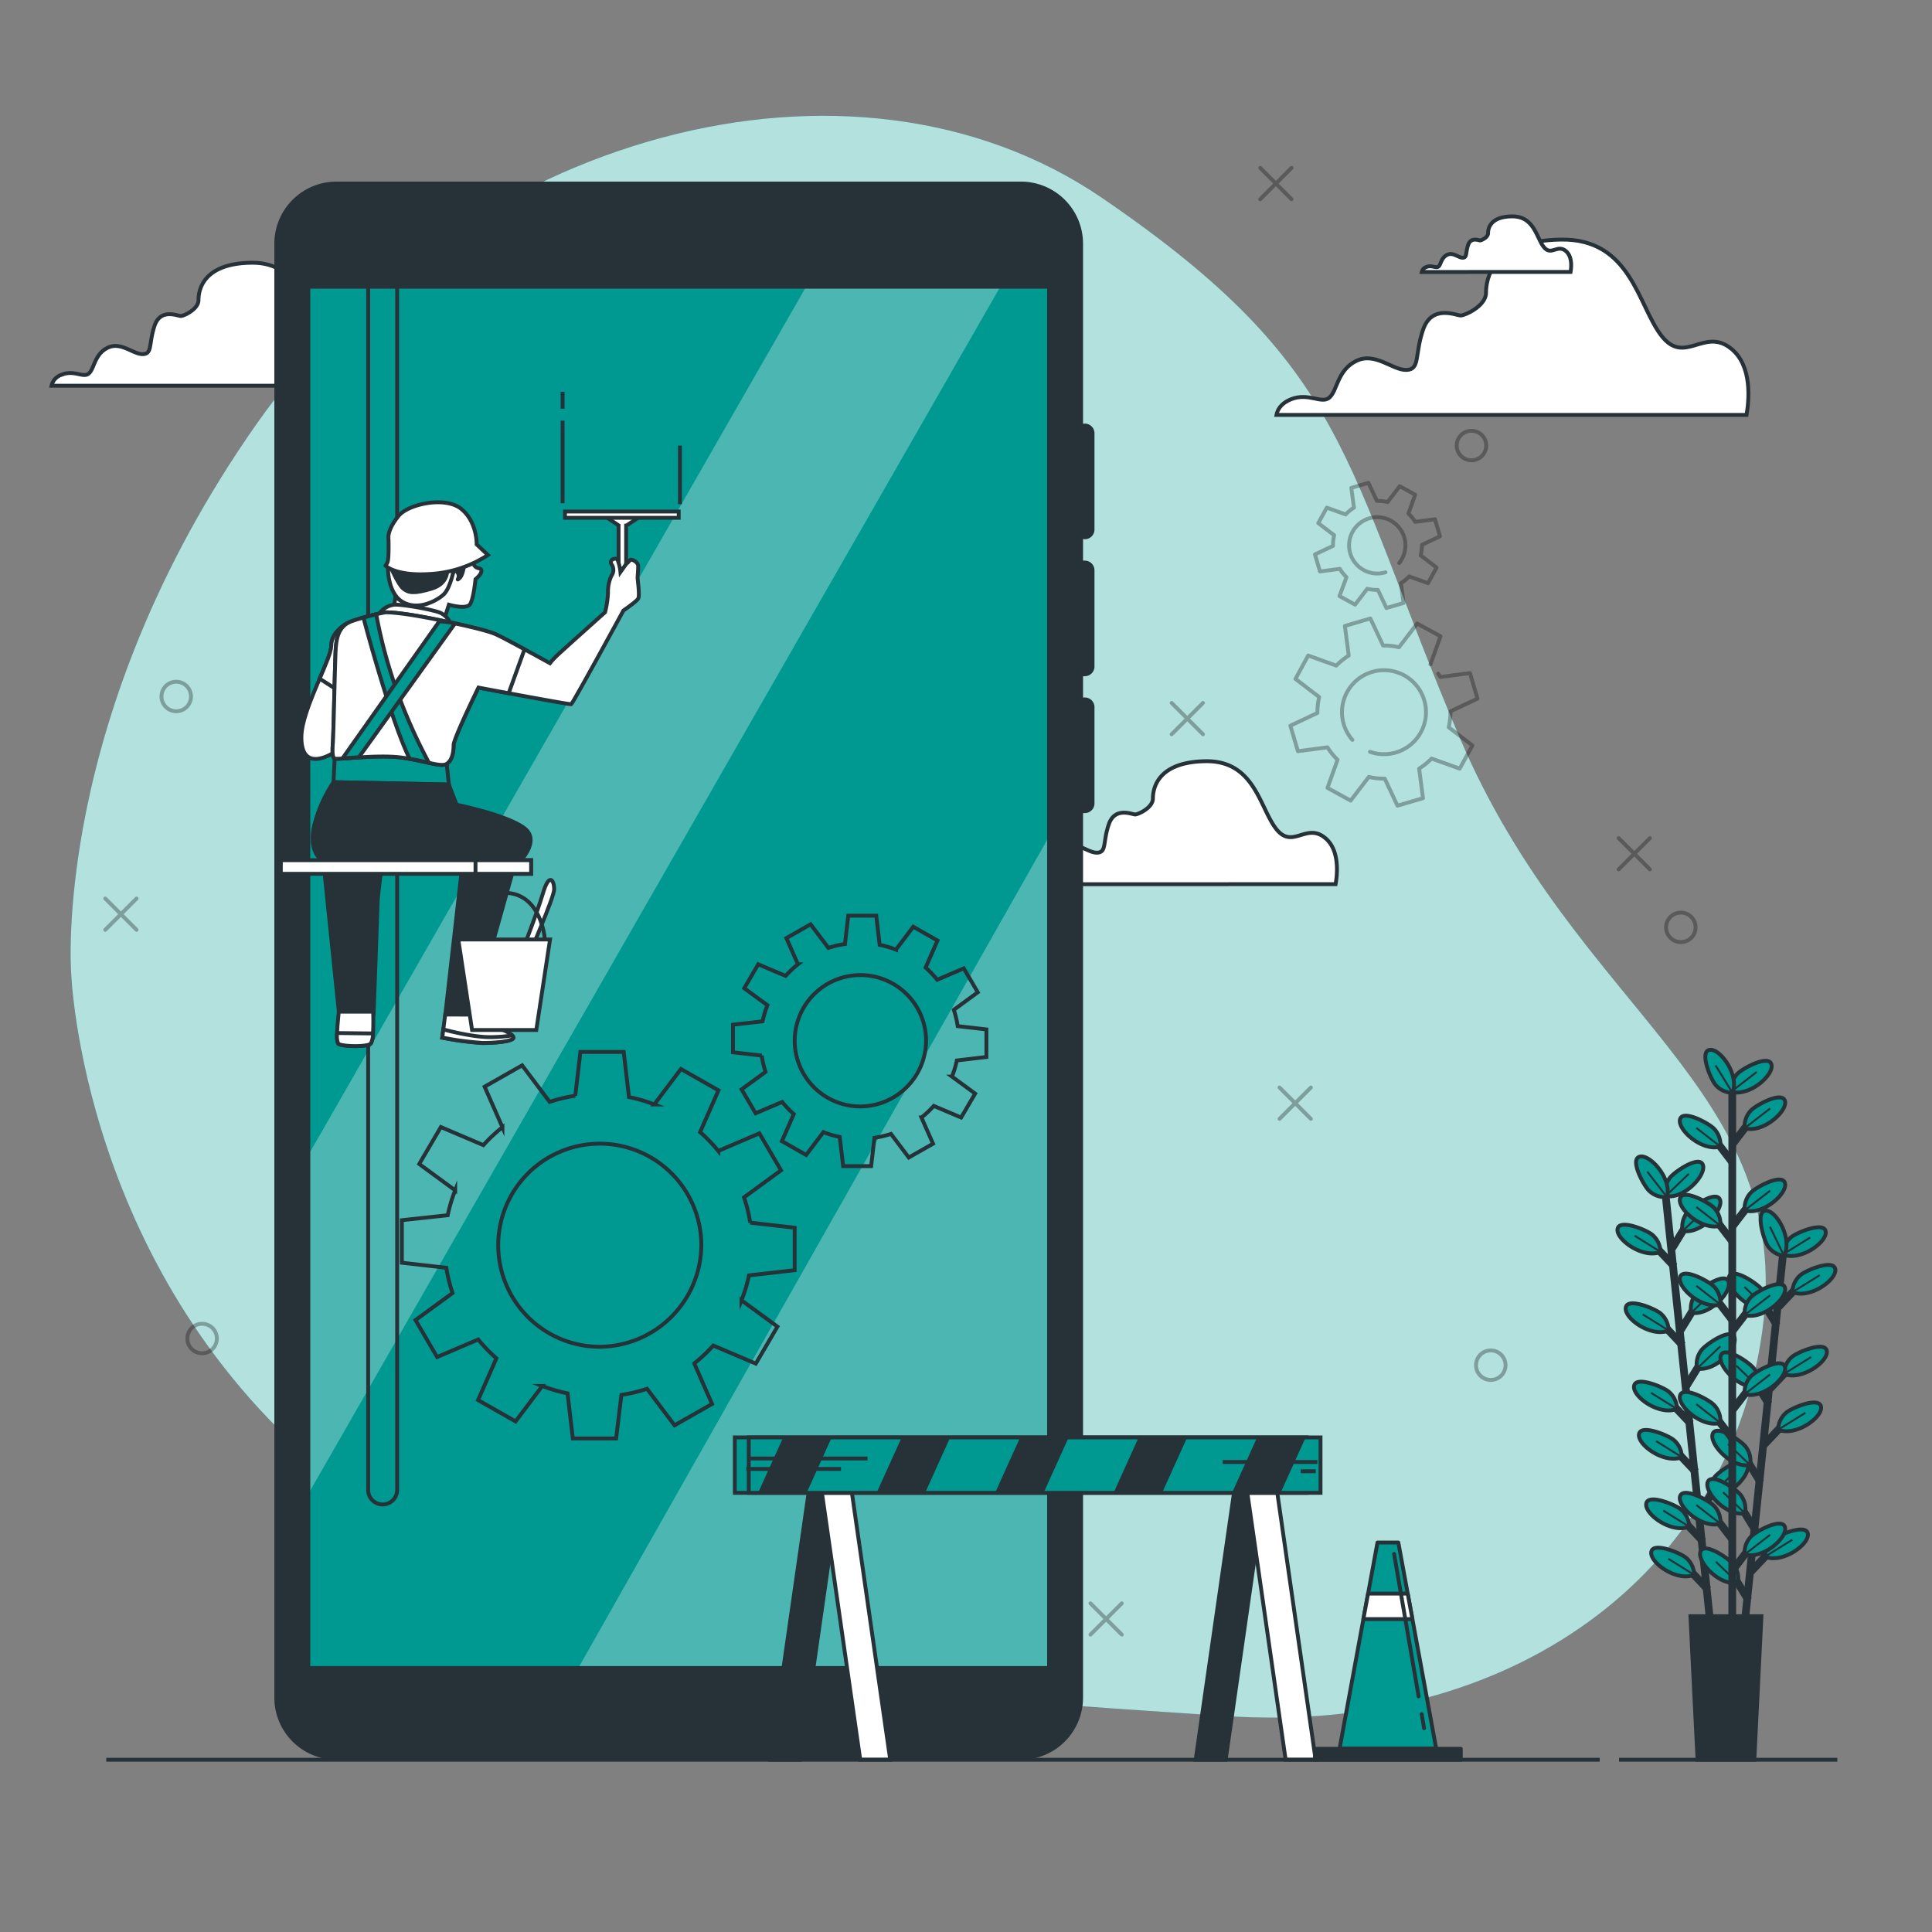 <svg xmlns="http://www.w3.org/2000/svg" viewBox="0 0 500 500"><rect x="0" y="0" width="500" height="500" fill="#808080" stroke="none"/><g id="freepik--background-simple--inject-6"><path d="M18.41,251.68S21,330.41,86.68,382.89s156.8,56.24,230.54,61.22,130.36-36.75,138.89-99.84-47.8-81.62-78.37-153.44S349.89,95.4,285.21,51.22s-165.85-17-218.9,58.63S18.41,251.68,18.41,251.68Z" style="fill:#009991"></path><path d="M18.41,251.68S21,330.41,86.68,382.89s156.8,56.24,230.54,61.22,130.36-36.75,138.89-99.84-47.8-81.62-78.37-153.44S349.89,95.4,285.21,51.22s-165.85-17-218.9,58.63S18.41,251.68,18.41,251.68Z" style="fill:#fff;opacity:0.7"></path></g><g id="freepik--Clouds--inject-6"><path d="M452,107.38c.64-3.65,1.57-12.72-4-17.16-7-5.65-12,4.51-18.07-3.39S422.05,61.75,404,62s-19.42,10.39-19.42,13.78-5.42,5.87-6.55,5.87-7.46-2.94-9.72,3.62-.72,10.34-4.31,10.47S355.92,91,351,93.41s-4.89,7.65-6.92,9.46-5.42-1.36-9.94.45c-2.74,1.09-3.56,2.85-3.79,4.06Z" style="fill:#fff;stroke:#263238;stroke-miterlimit:10"></path><path d="M98.65,99.82c.46-2.56,1.11-8.92-2.76-12-4.91-4-8.4,3.17-12.67-2.37S77.67,67.82,65,68s-13.63,7.29-13.63,9.66-3.8,4.12-4.59,4.12S41.55,79.7,40,84.3s-.51,7.25-3,7.35S31.29,88.31,27.86,90,24.44,95.39,23,96.65s-3.8-1-7,.32a3.87,3.87,0,0,0-2.66,2.85Z" style="fill:#fff;stroke:#263238;stroke-miterlimit:10"></path><path d="M345.65,228.82c.46-2.56,1.11-8.92-2.76-12-4.91-4-8.4,3.17-12.67-2.37S324.67,196.82,312,197s-13.63,7.29-13.63,9.66-3.8,4.12-4.59,4.12-5.23-2.06-6.82,2.54-.51,7.25-3,7.35-5.65-3.34-9.08-1.62-3.42,5.36-4.85,6.62-3.8-1-7,.32a3.87,3.87,0,0,0-2.66,2.85Z" style="fill:#fff;stroke:#263238;stroke-miterlimit:10"></path><path d="M406.46,70.38c.2-1.16.5-4-1.25-5.44-2.22-1.79-3.79,1.43-5.72-1.07S397,55.93,391.26,56s-6.15,3.29-6.15,4.36-1.72,1.86-2.07,1.86-2.36-.93-3.08,1.15-.23,3.27-1.37,3.32-2.54-1.51-4.09-.73-1.55,2.42-2.19,3-1.72-.43-3.15.14a1.73,1.73,0,0,0-1.2,1.29Z" style="fill:#fff;stroke:#263238;stroke-miterlimit:10"></path></g><g id="freepik--Graphics--inject-6"><line x1="120.3" y1="231.05" x2="120.3" y2="226.49" style="fill:none;stroke:#263238;stroke-miterlimit:10"></line><g style="opacity:0.3"><circle cx="380.81" cy="115.31" r="3.82" style="fill:none;stroke:#000;stroke-linecap:round;stroke-linejoin:round"></circle><circle cx="45.61" cy="180.25" r="3.82" style="fill:none;stroke:#000;stroke-linecap:round;stroke-linejoin:round"></circle><circle cx="333.06" cy="377.92" r="3.82" style="fill:none;stroke:#000;stroke-linecap:round;stroke-linejoin:round"></circle><circle cx="52.3" cy="346.41" r="3.82" style="fill:none;stroke:#000;stroke-linecap:round;stroke-linejoin:round"></circle><line x1="311.33" y1="181.92" x2="303.22" y2="190.03" style="fill:none;stroke:#000;stroke-linecap:round;stroke-linejoin:round"></line><line x1="311.33" y1="190.03" x2="303.22" y2="181.92" style="fill:none;stroke:#000;stroke-linecap:round;stroke-linejoin:round"></line><line x1="282.21" y1="414.94" x2="290.32" y2="423.04" style="fill:none;stroke:#000;stroke-linecap:round;stroke-linejoin:round"></line><line x1="290.32" y1="414.94" x2="282.21" y2="423.04" style="fill:none;stroke:#000;stroke-linecap:round;stroke-linejoin:round"></line><line x1="27.24" y1="232.54" x2="35.34" y2="240.64" style="fill:none;stroke:#000;stroke-linecap:round;stroke-linejoin:round"></line><line x1="35.34" y1="232.54" x2="27.24" y2="240.64" style="fill:none;stroke:#000;stroke-linecap:round;stroke-linejoin:round"></line><line x1="326.14" y1="43.45" x2="334.25" y2="51.56" style="fill:none;stroke:#000;stroke-linecap:round;stroke-linejoin:round"></line><line x1="334.25" y1="43.45" x2="326.14" y2="51.56" style="fill:none;stroke:#000;stroke-linecap:round;stroke-linejoin:round"></line><circle cx="385.81" cy="353.31" r="3.82" style="fill:none;stroke:#000;stroke-linecap:round;stroke-linejoin:round"></circle><circle cx="435" cy="240" r="3.82" style="fill:none;stroke:#000;stroke-linecap:round;stroke-linejoin:round"></circle><line x1="331.14" y1="281.45" x2="339.25" y2="289.56" style="fill:none;stroke:#000;stroke-linecap:round;stroke-linejoin:round"></line><line x1="339.25" y1="281.45" x2="331.14" y2="289.56" style="fill:none;stroke:#000;stroke-linecap:round;stroke-linejoin:round"></line><line x1="418.9" y1="216.9" x2="427" y2="225" style="fill:none;stroke:#000;stroke-linecap:round;stroke-linejoin:round"></line><line x1="427" y1="216.9" x2="418.9" y2="225" style="fill:none;stroke:#000;stroke-linecap:round;stroke-linejoin:round"></line><line x1="129.42" y1="50.14" x2="137.52" y2="58.24" style="fill:none;stroke:#000;stroke-linecap:round;stroke-linejoin:round"></line><line x1="137.52" y1="50.14" x2="129.42" y2="58.24" style="fill:none;stroke:#000;stroke-linecap:round;stroke-linejoin:round"></line></g></g><g id="freepik--Device--inject-6"><rect x="72.87" y="65.99" width="201.83" height="373.89" style="fill:#009991"></rect><polygon points="213.33 65.99 72.87 311.02 72.87 398.69 263.58 65.99 213.33 65.99" style="fill:#fff;opacity:0.3"></polygon><polygon points="274.7 219.13 271.36 216.72 149.96 431.17 153.27 439.88 274.7 439.88 274.7 219.13" style="fill:#fff;opacity:0.3"></polygon><path d="M280.76,139.55a2.5,2.5,0,0,0,2.49-2.49V112.13a2.5,2.5,0,0,0-2.49-2.5,2.42,2.42,0,0,0-.47.05V63.05A16.08,16.08,0,0,0,264.21,47H87.06A16.08,16.08,0,0,0,71,63.05V439.34a16.08,16.08,0,0,0,16.07,16.08H264.21a16.08,16.08,0,0,0,16.08-16.08V210.42a2.42,2.42,0,0,0,.47,0,2.49,2.49,0,0,0,2.49-2.49V183a2.49,2.49,0,0,0-2.49-2.49,3.57,3.57,0,0,0-.47,0V175a2.42,2.42,0,0,0,.47,0,2.5,2.5,0,0,0,2.49-2.5V147.58a2.5,2.5,0,0,0-2.49-2.49,2.42,2.42,0,0,0-.47,0V139.5A2.42,2.42,0,0,0,280.76,139.55ZM271,431.17H80.3V74.71H271Z" style="fill:#263238"></path></g><g id="freepik--Gears--inject-6"><path d="M205.66,328.73v-11l-11.51-1.31a38.55,38.55,0,0,0-1.6-6.54l9.58-7-5.6-9.57-10.64,4.55a40.81,40.81,0,0,0-4.7-4.87l4.75-10.81-9.71-5.52-6.91,9.17a39.7,39.7,0,0,0-6.54-1.91l-1.37-11.69h-11.2l-1.33,11.35a40.29,40.29,0,0,0-6.63,1.58l-7.12-9.45-9.71,5.52,4.61,10.5a39.28,39.28,0,0,0-4.93,4.63l-11-4.68-5.6,9.56,9.3,6.82a38,38,0,0,0-1.93,6.44L104,315.79v11l11.51,1.31a38.57,38.57,0,0,0,1.61,6.54l-9.59,7,5.6,9.56,10.64-4.54a40.81,40.81,0,0,0,4.7,4.87l-4.75,10.81,9.71,5.52,6.91-9.17a40.7,40.7,0,0,0,6.54,1.91l1.37,11.68h11.2L160.82,361a40.29,40.29,0,0,0,6.63-1.58l7.12,9.45,9.71-5.53-4.61-10.49a39.28,39.28,0,0,0,4.93-4.63l11,4.68,5.6-9.57-9.3-6.81a37.81,37.81,0,0,0,1.93-6.45Zm-50.81,19.81a26.28,26.28,0,1,1,26.65-26.28A26.46,26.46,0,0,1,154.85,348.54Z" style="fill:none;stroke:#263238;stroke-miterlimit:10"></path><path d="M255.28,273.55v-7.14l-7.43-.85a25.76,25.76,0,0,0-1-4.22l6.2-4.53-3.63-6.19-6.87,2.94a25.85,25.85,0,0,0-3-3.15l3.07-7-6.27-3.57-4.47,5.93a25.27,25.27,0,0,0-4.22-1.24l-.89-7.55h-7.24l-.86,7.33a26.43,26.43,0,0,0-4.28,1l-4.61-6.1-6.27,3.57,3,6.78a25,25,0,0,0-3.19,3l-7.09-3-3.62,6.19,6,4.4a24.48,24.48,0,0,0-1.25,4.17l-7.67.87v7.14l7.44.85a24.78,24.78,0,0,0,1,4.22l-6.2,4.53,3.62,6.19,6.88-2.94a25.85,25.85,0,0,0,3,3.15l-3.07,7,6.27,3.57L213.1,293a24.73,24.73,0,0,0,4.22,1.24l.89,7.55h7.24l.86-7.33a26.43,26.43,0,0,0,4.28-1l4.6,6.1,6.28-3.57-3-6.78a25,25,0,0,0,3.19-3l7.08,3,3.63-6.19-6-4.4a24.48,24.48,0,0,0,1.25-4.17Zm-32.83,12.8a17,17,0,1,1,17.22-17A17.11,17.11,0,0,1,222.45,286.35Z" style="fill:none;stroke:#263238;stroke-miterlimit:10"></path><path d="M370.19,171.94l2.62-7.27-6.05-3.3-4.7,6.14a16.9,16.9,0,0,0-4.12-.45l-3.29-7-6.6,1.94,1,7.66a17.31,17.31,0,0,0-3.22,2.6l-7.27-2.61-3.3,6.05,6.14,4.69a17,17,0,0,0-.45,4.12l-7,3.3,1.95,6.6,7.65-1a17.37,17.37,0,0,0,2.61,3.22l-2.61,7.27,6,3.3,4.7-6.14a17,17,0,0,0,4.12.45l3.29,7,6.61-1.94-1-7.66a16.69,16.69,0,0,0,3.22-2.6l7.28,2.61,3.29-6-6.13-4.7a17.5,17.5,0,0,0,.44-4.12l7-3.29-1.94-6.61-7.66,1c-.18-.29-.37-.57-.56-.85M350,191.48a10.87,10.87,0,1,1,4.54,3.08" style="fill:none;stroke:#000;stroke-linecap:round;stroke-linejoin:round;opacity:0.3"></path><path d="M346.65,154.27l4.05,2.21,3.14-4.11a10.81,10.81,0,0,0,2.76.3l2.21,4.68,4.42-1.3-.68-5.13a11.16,11.16,0,0,0,2.15-1.74l4.87,1.75,2.21-4.05-4.11-3.14A11.79,11.79,0,0,0,368,141l4.67-2.2-1.3-4.42-5.12.68a11.27,11.27,0,0,0-1.75-2.16l1.75-4.87-4-2.2-3.15,4.1a11.19,11.19,0,0,0-2.75-.29l-2.21-4.68-4.42,1.3.68,5.12a11.6,11.6,0,0,0-2.15,1.75l-4.87-1.75-2.21,4,4.11,3.14a11.73,11.73,0,0,0-.3,2.76l-4.67,2.2,1.3,4.42,5.12-.68a11.94,11.94,0,0,0,1.74,2.16Zm11.91-6.16a7.29,7.29,0,1,1,4.27-3.48,6.41,6.41,0,0,1-.71,1.07" style="fill:none;stroke:#000;stroke-linecap:round;stroke-linejoin:round;opacity:0.3"></path></g><g id="freepik--Character--inject-6"><path d="M95.28,47V385.59a3.75,3.75,0,0,0,6.93,2h0a3.8,3.8,0,0,0,.57-2V47" style="fill:none;stroke:#263238;stroke-miterlimit:10"></path><path d="M122.14,145a3.91,3.91,0,0,0,.76,1.53c.62.77,1.69.31,1.69,1.23s-1.53,2.14-1.53,2.14-.46,4.9-1.38,6.43-5.51.16-5.51.16l-1.23,3.82-13.32-1.07.76-5L101,146.52s.61-3.06,3.06-4.13,12.25-.31,14.09,0S122.14,145,122.14,145Z" style="fill:#fff;stroke:#263238;stroke-miterlimit:10"></path><path d="M101,146.52s.61,6.13,1.37,7.66,3.37,2.14,7.2,1.53,5.51-1.84,6-3.37,1.38-4.29,2-4.44.77-.15,1.08.77-.77,1.83.3.92,1.38-4.9,1.38-4.9S111,145.91,107,145.91a39.56,39.56,0,0,1-5.82-.31Z" style="fill:#263238;stroke:#263238;stroke-miterlimit:10"></path><path d="M100.39,146.37s-.3,6.89,3.68,9.34,8.88-.15,10.72-1.84,2.75-6.89,2.75-6.89l-1.83.16s.61,3.82-4,5.2-6,1.07-7.34,0-3.37-5.82-3.37-5.82Z" style="fill:#fff;stroke:#263238;stroke-miterlimit:10"></path><path d="M100.55,139.63s.15,5.21-.31,6l-.46.77s2.6,2.76,11.64,2.14a30.42,30.42,0,0,0,14.85-4.9l-2.91-2.75s.16-5.82-4-9.19-13.78-1.22-16.23,1.84S100.39,138.56,100.55,139.63Z" style="fill:#fff;stroke:#263238;stroke-miterlimit:10"></path><path d="M86.61,196.29l-.3,6.12,29.86.61-.62-5.81s-2.45-1.23-10-2.3a84.85,84.85,0,0,0-16.23-.31,13.81,13.81,0,0,0-2.6.31Z" style="fill:#009991;stroke:#263238;stroke-miterlimit:10"></path><polygon points="165.94 133.47 161.37 133.47 160.93 133.47 156.35 133.47 160.09 135.96 160.09 152.36 162.04 152.36 162.04 135.99 162.2 135.96 165.94 133.47" style="fill:#fff;stroke:#263238;stroke-miterlimit:10"></polygon><rect x="146.22" y="132.38" width="29.43" height="1.63" style="fill:#fff;stroke:#263238;stroke-miterlimit:10"></rect><path d="M89.79,161.33s-4.06,2.14-4.06,5.77S78,183.77,78,190.82s4.48,6,7.47,4.48a34.32,34.32,0,0,0,6-4.06L93.21,163S92.78,161.12,89.79,161.33Z" style="fill:#fff;stroke:#263238;stroke-miterlimit:10"></path><path d="M89.79,161.33s-4.06,2.14-4.06,5.77c0,1.54-1.39,4.78-3,8.54l9.34,6L93.21,163S92.78,161.12,89.79,161.33Z" style="fill:#fff;stroke:#263238;stroke-miterlimit:10"></path><path d="M116.47,161.07a5.44,5.44,0,0,0-2.45-2.45c-1.68-.77-9.19-2.14-11.79-2.14a5.4,5.4,0,0,0-4.13,2.45Z" style="fill:#fff;stroke:#263238;stroke-miterlimit:10"></path><path d="M99.78,158.47a59.6,59.6,0,0,0-8.73,2.29c-4.28,1.53-4.13,6-4.28,10s-.46,19.29-.62,21.43-.15,3.83.46,4.14,10.87-1.07,17-.31,10.41,2.6,11.94,1.69,1.84-3.22,1.84-4.9,6.43-14.86,6.43-14.86,23.58,4.44,24,4.29S161.34,158,161.34,158s3.36-2.3,3.82-3.07-.15-4.89-.15-5.35.15-2,.15-3.07-1.83-2-2.14-1.53a4.82,4.82,0,0,1-.92.92l-1.53,2.14a11.67,11.67,0,0,0-.77-3.21c-.45-.61-2.29,0-1.53,1.22a2.51,2.51,0,0,1,0,2.91,9.63,9.63,0,0,0-.92,4.44,24.75,24.75,0,0,1-.76,5.06S145.26,168.57,144,169.8a19.33,19.33,0,0,0-1.68,1.84s-11.33-6.28-14.09-7.51-11.79-3.06-11.79-3.06S105,158.47,99.78,158.47Z" style="fill:#fff;stroke:#263238;stroke-miterlimit:10"></path><path d="M128.26,164.13c-2.75-1.22-11.79-3.06-11.79-3.06s-11.48-2.6-16.69-2.6a59.6,59.6,0,0,0-8.73,2.29c-4.28,1.53-4.13,6-4.28,10s-.46,19.29-.62,21.43-.15,3.83.46,4.14,10.87-1.07,17-.31,10.41,2.6,11.94,1.69,1.84-3.22,1.84-4.9,6.43-14.86,6.43-14.86l7.82,1.46,4.1-11.35C132.73,166.39,129.55,164.71,128.26,164.13Z" style="fill:#fff;stroke:#263238;stroke-miterlimit:10"></path><path d="M111,197.39a137.82,137.82,0,0,1-7.53-16.57A125.57,125.57,0,0,1,97.37,159c-1,.22-2.17.52-3.45.89l.2.15.15.57c1,3.9,7.28,26.76,11.75,35.78C107.92,196.68,109.58,197.08,111,197.39Z" style="fill:#009991;stroke:#263238;stroke-miterlimit:10"></path><path d="M88.64,196.26l4.24-.29,24.88-34.63-1.29-.27-2.75-.31Z" style="fill:#009991;stroke:#263238;stroke-miterlimit:10"></path><path d="M132.4,222.93s-47.47.77-48.7,0-3.67-3.06-2.45-9a36,36,0,0,1,5.06-11.49l29.86.61,2,5.21s12.86,2.6,17.45,6-1.53,9.19-1.53,9.19" style="fill:#263238;stroke:#263238;stroke-miterlimit:10"></path><path d="M118.16,208.23s.91,4,1.22,5.36" style="fill:#fff;stroke:#263238;stroke-miterlimit:10"></path><path d="M83.86,224.61l3.83,37.21,9,.61s1.07-28.93,1.07-29.55.92-8.11.92-8.11Z" style="fill:#263238;stroke:#263238;stroke-miterlimit:10"></path><path d="M87.69,261.82s-.92,7.51-.16,8.27,7.5.92,8.42,0,.62-8.27.62-8.27Z" style="fill:#fff;stroke:#263238;stroke-miterlimit:10"></path><path d="M96.53,267.46l-9.29-.11a5.63,5.63,0,0,0,.29,2.74c.77.77,7.5.92,8.42,0A5.39,5.39,0,0,0,96.53,267.46Z" style="fill:#fff;stroke:#263238;stroke-miterlimit:10"></path><path d="M119.53,224.92l-4.28,37.67h8.57a31.55,31.55,0,0,0,1.38-4.44,17.14,17.14,0,0,0-.77-3.06l8.27-29.56Z" style="fill:#263238;stroke:#263238;stroke-miterlimit:10"></path><path d="M123.82,262.59s2.91,2.75,4.75,3.37,4.29,1.68,4.29,2.6-4.6,1.38-8,1.38a78.37,78.37,0,0,1-10.41-1.38l.77-6Z" style="fill:#fff;stroke:#263238;stroke-miterlimit:10"></path><path d="M132.86,268.56a.92.92,0,0,0-.31-.6,37.77,37.77,0,0,1-5.82.45c-4,0-9.93-1.43-12-2l-.27,2.11a78.37,78.37,0,0,0,10.41,1.38C128.26,269.94,132.86,269.48,132.86,268.56Z" style="fill:#fff;stroke:#263238;stroke-miterlimit:10"></path><path d="M134.69,247.28s4.14-10.42,5.82-16.08,2.91-3.22,2.91-1.07-6.74,17.3-7,18.52S133.62,249.73,134.69,247.28Z" style="fill:#fff;stroke:#263238;stroke-miterlimit:10"></path><polygon points="138.79 266.57 122.17 266.57 118.61 243.14 142.35 243.14 138.79 266.57" style="fill:#fff;stroke:#263238;stroke-miterlimit:10"></polygon><path d="M120,243s1.32-12.1,10.72-11.94S141,243,141,243" style="fill:none;stroke:#263238;stroke-miterlimit:10"></path><rect x="72.68" y="222.62" width="64.77" height="3.52" style="fill:#fff;stroke:#263238;stroke-miterlimit:10"></rect><rect x="123.06" y="222.62" width="14.39" height="3.52" style="fill:#fff;stroke:#263238;stroke-miterlimit:10"></rect><line x1="145.6" y1="105.79" x2="145.6" y2="101.41" style="fill:none;stroke:#263238;stroke-miterlimit:10"></line><line x1="145.6" y1="130.23" x2="145.6" y2="108.87" style="fill:none;stroke:#263238;stroke-miterlimit:10"></line><line x1="175.97" y1="130.49" x2="175.97" y2="115.31" style="fill:none;stroke:#263238;stroke-miterlimit:10"></line></g><g id="freepik--security-barrier--inject-6"><polygon points="207.11 455.42 199.35 455.42 209.7 383.31 217.46 383.31 207.11 455.42" style="fill:#263238;stroke:#263238;stroke-miterlimit:10"></polygon><polygon points="222.63 455.42 230.39 455.42 220.04 383.31 212.28 383.31 222.63 455.42" style="fill:#fff;stroke:#263238;stroke-miterlimit:10"></polygon><polygon points="317.2 455.42 309.44 455.42 319.79 383.31 327.55 383.31 317.2 455.42" style="fill:#263238;stroke:#263238;stroke-miterlimit:10"></polygon><polygon points="332.72 455.42 340.48 455.42 330.13 383.31 322.38 383.31 332.72 455.42" style="fill:#fff;stroke:#263238;stroke-miterlimit:10"></polygon><rect x="190.17" y="372" width="147.97" height="14.35" style="fill:#009991;stroke:#263238;stroke-miterlimit:10"></rect><rect x="193.78" y="372" width="147.97" height="14.35" style="fill:#009991;stroke:#263238;stroke-miterlimit:10"></rect><polygon points="196.2 386.35 208.76 386.35 215.25 372 202.69 372 196.2 386.35" style="fill:#263238"></polygon><polygon points="245.91 372 233.35 372 226.86 386.35 239.42 386.35 245.91 372" style="fill:#263238"></polygon><polygon points="337.9 372 325.34 372 318.85 386.35 331.41 386.35 337.9 372" style="fill:#263238"></polygon><polygon points="307.24 372 294.68 372 288.19 386.35 300.75 386.35 307.24 372" style="fill:#263238"></polygon><polygon points="276.57 372 264.01 372 257.52 386.35 270.08 386.35 276.57 372" style="fill:#263238"></polygon><line x1="340.94" y1="378.36" x2="316.45" y2="378.36" style="fill:none;stroke:#263238;stroke-miterlimit:10"></line><line x1="340.51" y1="380.76" x2="336.64" y2="380.76" style="fill:none;stroke:#263238;stroke-miterlimit:10"></line><line x1="193.15" y1="380.16" x2="217.64" y2="380.16" style="fill:none;stroke:#263238;stroke-miterlimit:10"></line><line x1="193.58" y1="377.46" x2="224.51" y2="377.46" style="fill:none;stroke:#263238;stroke-miterlimit:10"></line></g><g id="freepik--Cone--inject-6"><rect x="340.32" y="452.59" width="37.73" height="2.83" style="fill:#263238;stroke:#263238;stroke-linecap:round;stroke-linejoin:round"></rect><polygon points="371.68 452.51 346.69 452.51 356.49 399.21 361.89 399.21 371.68 452.51" style="fill:#009991;stroke:#263238;stroke-linecap:round;stroke-linejoin:round"></polygon><polygon points="352.84 419.02 365.53 419.02 364.31 412.42 354.06 412.42 352.84 419.02" style="fill:#fff;stroke:#263238;stroke-linecap:round;stroke-linejoin:round"></polygon><line x1="367.93" y1="443.61" x2="368.55" y2="447.26" style="fill:#009991;stroke:#263238;stroke-linecap:round;stroke-linejoin:round"></line><line x1="360.79" y1="402.16" x2="367.14" y2="439.03" style="fill:#009991;stroke:#263238;stroke-linecap:round;stroke-linejoin:round"></line></g><g id="freepik--Plant--inject-6"><line x1="431.15" y1="310.15" x2="442.6" y2="419.94" style="fill:none;stroke:#263238;stroke-miterlimit:10;stroke-width:2px"></line><line x1="440.76" y1="398.93" x2="435.56" y2="393.44" style="fill:none;stroke:#263238;stroke-miterlimit:10;stroke-width:2px"></line><path d="M437.14,395.09a5.88,5.88,0,0,0-2.07-4.41c-1.33-1.19-8.35-4.14-9-1.67C425.33,391.7,432.52,397,437.14,395.09Z" style="fill:#009991;stroke:#263238;stroke-miterlimit:10"></path><line x1="437.14" y1="395.09" x2="430.46" y2="390.93" style="fill:none;stroke:#263238;stroke-miterlimit:10;stroke-width:0.5px"></line><line x1="442.06" y1="411.42" x2="436.87" y2="405.93" style="fill:none;stroke:#263238;stroke-miterlimit:10;stroke-width:2px"></line><path d="M438.44,407.57a5.88,5.88,0,0,0-2.06-4.4c-1.34-1.19-8.35-4.14-9-1.67C426.64,404.18,433.82,409.46,438.44,407.57Z" style="fill:#009991;stroke:#263238;stroke-miterlimit:10"></path><line x1="438.44" y1="407.57" x2="431.76" y2="403.41" style="fill:none;stroke:#263238;stroke-miterlimit:10;stroke-width:0.5px"></line><line x1="437.58" y1="368.46" x2="432.38" y2="362.98" style="fill:none;stroke:#263238;stroke-miterlimit:10;stroke-width:2px"></line><path d="M434,364.62a5.88,5.88,0,0,0-2.07-4.41c-1.33-1.19-8.35-4.14-9-1.67C422.15,361.23,429.34,366.51,434,364.62Z" style="fill:#009991;stroke:#263238;stroke-miterlimit:10"></path><line x1="433.96" y1="364.62" x2="427.28" y2="360.46" style="fill:none;stroke:#263238;stroke-miterlimit:10;stroke-width:0.5px"></line><line x1="438.88" y1="380.95" x2="433.69" y2="375.46" style="fill:none;stroke:#263238;stroke-miterlimit:10;stroke-width:2px"></line><path d="M435.26,377.11a5.89,5.89,0,0,0-2.06-4.41c-1.34-1.19-8.35-4.14-9-1.67C423.46,373.72,430.64,379,435.26,377.11Z" style="fill:#009991;stroke:#263238;stroke-miterlimit:10"></path><line x1="435.26" y1="377.11" x2="428.58" y2="372.94" style="fill:none;stroke:#263238;stroke-miterlimit:10;stroke-width:0.5px"></line><line x1="435.46" y1="348.18" x2="430.27" y2="342.69" style="fill:none;stroke:#263238;stroke-miterlimit:10;stroke-width:2px"></line><path d="M431.84,344.34a5.89,5.89,0,0,0-2.06-4.41c-1.34-1.19-8.35-4.14-9-1.67C420,341,427.22,346.23,431.84,344.34Z" style="fill:#009991;stroke:#263238;stroke-miterlimit:10"></path><line x1="431.84" y1="344.34" x2="425.16" y2="340.17" style="fill:none;stroke:#263238;stroke-miterlimit:10;stroke-width:0.5px"></line><line x1="433.33" y1="327.81" x2="428.14" y2="322.32" style="fill:none;stroke:#263238;stroke-miterlimit:10;stroke-width:2px"></line><path d="M429.72,324a5.88,5.88,0,0,0-2.07-4.41c-1.33-1.19-8.35-4.14-9-1.67C417.91,320.58,425.09,325.86,429.72,324Z" style="fill:#009991;stroke:#263238;stroke-miterlimit:10"></path><line x1="429.72" y1="323.97" x2="423.04" y2="319.8" style="fill:none;stroke:#263238;stroke-miterlimit:10;stroke-width:0.5px"></line><line x1="439.88" y1="391.54" x2="443.83" y2="385.1" style="fill:none;stroke:#263238;stroke-miterlimit:10;stroke-width:2px"></line><path d="M442.63,387a5.87,5.87,0,0,1,1.11-4.74c1.06-1.44,7.32-5.78,8.48-3.5C453.48,381.28,447.54,387.93,442.63,387Z" style="fill:#009991;stroke:#263238;stroke-miterlimit:10"></path><line x1="442.63" y1="387.04" x2="448.64" y2="381.29" style="fill:none;stroke:#263238;stroke-miterlimit:10;stroke-width:0.5px"></line><line x1="436.45" y1="358.69" x2="440.4" y2="352.25" style="fill:none;stroke:#263238;stroke-miterlimit:10;stroke-width:2px"></line><path d="M439.2,354.18a5.88,5.88,0,0,1,1.11-4.74c1.06-1.44,7.32-5.78,8.48-3.5C450.05,348.43,444.12,355.07,439.2,354.18Z" style="fill:#009991;stroke:#263238;stroke-miterlimit:10"></path><line x1="439.2" y1="354.18" x2="445.21" y2="348.43" style="fill:none;stroke:#263238;stroke-miterlimit:10;stroke-width:0.5px"></line><line x1="434.95" y1="344.25" x2="438.9" y2="337.81" style="fill:none;stroke:#263238;stroke-miterlimit:10;stroke-width:2px"></line><path d="M437.69,339.74a5.91,5.91,0,0,1,1.12-4.74c1.05-1.44,7.31-5.78,8.47-3.49C448.55,334,442.61,340.63,437.69,339.74Z" style="fill:#009991;stroke:#263238;stroke-miterlimit:10"></path><line x1="437.69" y1="339.74" x2="443.71" y2="333.99" style="fill:none;stroke:#263238;stroke-miterlimit:10;stroke-width:0.5px"></line><line x1="432.74" y1="323.08" x2="436.69" y2="316.64" style="fill:none;stroke:#263238;stroke-miterlimit:10;stroke-width:2px"></line><path d="M435.48,318.57a5.91,5.91,0,0,1,1.12-4.74c1.06-1.44,7.31-5.77,8.47-3.49C446.34,312.82,440.4,319.47,435.48,318.57Z" style="fill:#009991;stroke:#263238;stroke-miterlimit:10"></path><line x1="435.48" y1="318.57" x2="441.5" y2="312.82" style="fill:none;stroke:#263238;stroke-miterlimit:10;stroke-width:0.5px"></line><path d="M431.05,309.54a5.85,5.85,0,0,1,1.11-4.73c1.06-1.44,7.32-5.78,8.48-3.5C441.9,303.79,436,310.44,431.05,309.54Z" style="fill:#009991;stroke:#263238;stroke-miterlimit:10"></path><line x1="431.05" y1="309.54" x2="437.06" y2="303.79" style="fill:none;stroke:#263238;stroke-miterlimit:10;stroke-width:0.5px"></line><path d="M431.4,309.79a5.89,5.89,0,0,1-4.6-1.6c-1.32-1.21-5-7.88-2.59-8.8C426.81,298.39,432.8,305,431.4,309.79Z" style="fill:#009991;stroke:#263238;stroke-miterlimit:10"></path><line x1="431.4" y1="309.79" x2="426.31" y2="303.21" style="fill:none;stroke:#263238;stroke-miterlimit:10;stroke-width:0.5px"></line><line x1="461.37" y1="325.27" x2="449.97" y2="435.07" style="fill:none;stroke:#263238;stroke-miterlimit:10;stroke-width:2px"></line><line x1="452.49" y1="414.13" x2="448.54" y2="407.69" style="fill:none;stroke:#263238;stroke-miterlimit:10;stroke-width:2px"></line><path d="M449.74,409.62a5.85,5.85,0,0,0-1.11-4.73c-1.06-1.44-7.32-5.78-8.48-3.5C438.89,403.87,444.83,410.52,449.74,409.62Z" style="fill:#009991;stroke:#263238;stroke-miterlimit:10"></path><line x1="449.74" y1="409.62" x2="444.06" y2="404.17" style="fill:none;stroke:#263238;stroke-miterlimit:10;stroke-width:0.5px"></line><line x1="455.65" y1="383.66" x2="451.7" y2="377.22" style="fill:none;stroke:#263238;stroke-miterlimit:10;stroke-width:2px"></line><path d="M452.91,379.15a5.88,5.88,0,0,0-1.12-4.73c-1.06-1.44-7.32-5.78-8.48-3.5C442.05,373.4,448,380.05,452.91,379.15Z" style="fill:#009991;stroke:#263238;stroke-miterlimit:10"></path><line x1="452.91" y1="379.15" x2="447.23" y2="373.7" style="fill:none;stroke:#263238;stroke-miterlimit:10;stroke-width:0.5px"></line><line x1="454.36" y1="396.14" x2="450.4" y2="389.71" style="fill:none;stroke:#263238;stroke-miterlimit:10;stroke-width:2px"></line><path d="M451.61,391.64a5.86,5.86,0,0,0-1.12-4.74c-1.06-1.44-7.31-5.77-8.47-3.49C440.75,385.89,446.7,392.54,451.61,391.64Z" style="fill:#009991;stroke:#263238;stroke-miterlimit:10"></path><line x1="451.61" y1="391.64" x2="445.93" y2="386.19" style="fill:none;stroke:#263238;stroke-miterlimit:10;stroke-width:0.5px"></line><line x1="457.76" y1="363.37" x2="453.81" y2="356.93" style="fill:none;stroke:#263238;stroke-miterlimit:10;stroke-width:2px"></line><path d="M455,358.87a5.87,5.87,0,0,0-1.11-4.74c-1.06-1.44-7.32-5.77-8.48-3.49C444.15,353.12,450.1,359.76,455,358.87Z" style="fill:#009991;stroke:#263238;stroke-miterlimit:10"></path><line x1="455.01" y1="358.87" x2="449.33" y2="353.42" style="fill:none;stroke:#263238;stroke-miterlimit:10;stroke-width:0.5px"></line><line x1="459.87" y1="343" x2="455.92" y2="336.56" style="fill:none;stroke:#263238;stroke-miterlimit:10;stroke-width:2px"></line><path d="M457.12,338.5a5.87,5.87,0,0,0-1.11-4.74c-1.06-1.44-7.32-5.77-8.48-3.49C446.27,332.75,452.21,339.39,457.12,338.5Z" style="fill:#009991;stroke:#263238;stroke-miterlimit:10"></path><line x1="457.13" y1="338.5" x2="451.45" y2="333.05" style="fill:none;stroke:#263238;stroke-miterlimit:10;stroke-width:0.5px"></line><line x1="453.16" y1="406.72" x2="458.35" y2="401.23" style="fill:none;stroke:#263238;stroke-miterlimit:10;stroke-width:2px"></line><path d="M456.77,402.87a5.86,5.86,0,0,1,2.07-4.4c1.33-1.2,8.34-4.15,9-1.68C468.58,399.48,461.4,404.76,456.77,402.87Z" style="fill:#009991;stroke:#263238;stroke-miterlimit:10"></path><line x1="456.77" y1="402.87" x2="463.84" y2="398.49" style="fill:none;stroke:#263238;stroke-miterlimit:10;stroke-width:0.5px"></line><line x1="456.57" y1="373.86" x2="461.76" y2="368.37" style="fill:none;stroke:#263238;stroke-miterlimit:10;stroke-width:2px"></line><path d="M460.18,370a5.86,5.86,0,0,1,2.07-4.4c1.33-1.19,8.34-4.15,9-1.68C472,366.62,464.81,371.9,460.18,370Z" style="fill:#009991;stroke:#263238;stroke-miterlimit:10"></path><line x1="460.18" y1="370.01" x2="467.25" y2="365.63" style="fill:none;stroke:#263238;stroke-miterlimit:10;stroke-width:0.5px"></line><line x1="458.07" y1="359.42" x2="463.26" y2="353.93" style="fill:none;stroke:#263238;stroke-miterlimit:10;stroke-width:2px"></line><path d="M461.68,355.57a5.86,5.86,0,0,1,2.07-4.4c1.33-1.19,8.34-4.15,9-1.68C473.49,352.18,466.31,357.46,461.68,355.57Z" style="fill:#009991;stroke:#263238;stroke-miterlimit:10"></path><line x1="461.68" y1="355.57" x2="468.75" y2="351.19" style="fill:none;stroke:#263238;stroke-miterlimit:10;stroke-width:0.5px"></line><line x1="460.26" y1="338.25" x2="465.45" y2="332.76" style="fill:none;stroke:#263238;stroke-miterlimit:10;stroke-width:2px"></line><path d="M463.88,334.4a5.88,5.88,0,0,1,2.06-4.4c1.33-1.19,8.35-4.15,9-1.68C475.68,331,468.5,336.29,463.88,334.4Z" style="fill:#009991;stroke:#263238;stroke-miterlimit:10"></path><line x1="463.88" y1="334.4" x2="470.95" y2="330.02" style="fill:none;stroke:#263238;stroke-miterlimit:10;stroke-width:0.5px"></line><path d="M461.4,324.66a5.89,5.89,0,0,1,2.06-4.41c1.33-1.19,8.35-4.15,9-1.68C473.2,321.26,466,326.54,461.4,324.66Z" style="fill:#009991;stroke:#263238;stroke-miterlimit:10"></path><line x1="461.4" y1="324.66" x2="468.47" y2="320.27" style="fill:none;stroke:#263238;stroke-miterlimit:10;stroke-width:0.5px"></line><path d="M461.69,325a5.87,5.87,0,0,1-4.17-2.51c-1-1.45-3.25-8.74-.72-9.15C459.55,312.87,464.05,320.57,461.69,325Z" style="fill:#009991;stroke:#263238;stroke-miterlimit:10"></path><line x1="461.69" y1="324.97" x2="458.07" y2="317.48" style="fill:none;stroke:#263238;stroke-miterlimit:10;stroke-width:0.5px"></line><line x1="448.31" y1="280.56" x2="448.31" y2="419.41" style="fill:none;stroke:#263238;stroke-miterlimit:10;stroke-width:2px"></line><line x1="448.42" y1="398.53" x2="443.82" y2="392.53" style="fill:none;stroke:#263238;stroke-miterlimit:10;stroke-width:2px"></line><path d="M445.22,394.33a5.87,5.87,0,0,0-1.6-4.59c-1.2-1.33-7.87-5-8.79-2.6C433.83,389.74,440.43,395.73,445.22,394.33Z" style="fill:#009991;stroke:#263238;stroke-miterlimit:10"></path><line x1="445.22" y1="394.33" x2="439.01" y2="389.5" style="fill:none;stroke:#263238;stroke-miterlimit:10;stroke-width:0.5px"></line><line x1="448.42" y1="372.44" x2="443.82" y2="366.44" style="fill:none;stroke:#263238;stroke-miterlimit:10;stroke-width:2px"></line><path d="M445.22,368.24a5.89,5.89,0,0,0-1.6-4.6c-1.2-1.32-7.87-5-8.79-2.59C433.83,363.64,440.43,369.64,445.22,368.24Z" style="fill:#009991;stroke:#263238;stroke-miterlimit:10"></path><line x1="445.22" y1="368.24" x2="439.01" y2="363.41" style="fill:none;stroke:#263238;stroke-miterlimit:10;stroke-width:0.5px"></line><line x1="448.42" y1="341.8" x2="443.82" y2="335.81" style="fill:none;stroke:#263238;stroke-miterlimit:10;stroke-width:2px"></line><path d="M445.22,337.61a5.89,5.89,0,0,0-1.6-4.6c-1.2-1.32-7.87-5-8.79-2.6C433.83,333,440.43,339,445.22,337.61Z" style="fill:#009991;stroke:#263238;stroke-miterlimit:10"></path><line x1="445.22" y1="337.61" x2="439.01" y2="332.77" style="fill:none;stroke:#263238;stroke-miterlimit:10;stroke-width:0.5px"></line><line x1="448.42" y1="321.41" x2="443.82" y2="315.42" style="fill:none;stroke:#263238;stroke-miterlimit:10;stroke-width:2px"></line><path d="M445.22,317.21a5.87,5.87,0,0,0-1.6-4.59c-1.2-1.32-7.87-5-8.79-2.6C433.83,312.62,440.43,318.61,445.22,317.21Z" style="fill:#009991;stroke:#263238;stroke-miterlimit:10"></path><line x1="445.22" y1="317.21" x2="439.01" y2="312.38" style="fill:none;stroke:#263238;stroke-miterlimit:10;stroke-width:0.5px"></line><line x1="448.42" y1="300.93" x2="443.82" y2="294.93" style="fill:none;stroke:#263238;stroke-miterlimit:10;stroke-width:2px"></line><path d="M445.22,296.73a5.86,5.86,0,0,0-1.6-4.59c-1.2-1.33-7.87-5-8.79-2.6C433.83,292.14,440.43,298.13,445.22,296.73Z" style="fill:#009991;stroke:#263238;stroke-miterlimit:10"></path><line x1="445.22" y1="296.73" x2="439.01" y2="291.9" style="fill:none;stroke:#263238;stroke-miterlimit:10;stroke-width:0.5px"></line><line x1="448.32" y1="406.5" x2="452.92" y2="400.5" style="fill:none;stroke:#263238;stroke-miterlimit:10;stroke-width:2px"></line><path d="M451.52,402.3a5.89,5.89,0,0,1,1.6-4.6c1.2-1.32,7.87-5,8.79-2.59C462.91,397.7,456.31,403.7,451.52,402.3Z" style="fill:#009991;stroke:#263238;stroke-miterlimit:10"></path><line x1="451.52" y1="402.3" x2="458.1" y2="397.21" style="fill:none;stroke:#263238;stroke-miterlimit:10;stroke-width:0.5px"></line><line x1="448.32" y1="365" x2="452.92" y2="359" style="fill:none;stroke:#263238;stroke-miterlimit:10;stroke-width:2px"></line><path d="M451.52,360.8a5.86,5.86,0,0,1,1.6-4.59c1.2-1.33,7.87-5,8.79-2.6C462.91,356.21,456.31,362.2,451.52,360.8Z" style="fill:#009991;stroke:#263238;stroke-miterlimit:10"></path><line x1="451.52" y1="360.8" x2="458.1" y2="355.71" style="fill:none;stroke:#263238;stroke-miterlimit:10;stroke-width:0.5px"></line><line x1="448.32" y1="344.52" x2="452.92" y2="338.52" style="fill:none;stroke:#263238;stroke-miterlimit:10;stroke-width:2px"></line><path d="M451.52,340.32a5.89,5.89,0,0,1,1.6-4.6c1.2-1.32,7.87-5,8.79-2.59C462.91,335.72,456.31,341.72,451.52,340.32Z" style="fill:#009991;stroke:#263238;stroke-miterlimit:10"></path><line x1="451.52" y1="340.32" x2="458.1" y2="335.23" style="fill:none;stroke:#263238;stroke-miterlimit:10;stroke-width:0.5px"></line><line x1="448.32" y1="317.45" x2="452.92" y2="311.45" style="fill:none;stroke:#263238;stroke-miterlimit:10;stroke-width:2px"></line><path d="M451.52,313.25a5.89,5.89,0,0,1,1.6-4.6c1.2-1.32,7.87-5,8.79-2.6C462.91,308.65,456.31,314.65,451.52,313.25Z" style="fill:#009991;stroke:#263238;stroke-miterlimit:10"></path><line x1="451.52" y1="313.25" x2="458.1" y2="308.16" style="fill:none;stroke:#263238;stroke-miterlimit:10;stroke-width:0.5px"></line><line x1="448.32" y1="296.16" x2="452.92" y2="290.17" style="fill:none;stroke:#263238;stroke-miterlimit:10;stroke-width:2px"></line><path d="M451.52,292a5.89,5.89,0,0,1,1.6-4.6c1.2-1.32,7.87-5,8.79-2.6C462.91,287.37,456.31,293.36,451.52,292Z" style="fill:#009991;stroke:#263238;stroke-miterlimit:10"></path><line x1="451.52" y1="291.97" x2="458.1" y2="286.87" style="fill:none;stroke:#263238;stroke-miterlimit:10;stroke-width:0.5px"></line><path d="M448,282.53a5.89,5.89,0,0,1,1.6-4.6c1.2-1.32,7.88-5,8.8-2.6C459.44,277.93,452.84,283.93,448,282.53Z" style="fill:#009991;stroke:#263238;stroke-miterlimit:10"></path><line x1="448.04" y1="282.53" x2="454.62" y2="277.43" style="fill:none;stroke:#263238;stroke-miterlimit:10;stroke-width:0.5px"></line><path d="M448.36,282.81a5.86,5.86,0,0,1-4.4-2.07c-1.19-1.34-4.13-8.36-1.66-9C445,271,450.26,278.19,448.36,282.81Z" style="fill:#009991;stroke:#263238;stroke-miterlimit:10"></path><line x1="448.36" y1="282.81" x2="443.99" y2="275.73" style="fill:none;stroke:#263238;stroke-miterlimit:10;stroke-width:0.5px"></line><polygon points="454.02 455.42 439.32 455.42 437.48 418.28 455.86 418.28 454.02 455.42" style="fill:#263238;stroke:#263238;stroke-miterlimit:10"></polygon></g><g id="freepik--Floor--inject-6"><line x1="419" y1="455.42" x2="475.5" y2="455.42" style="fill:none;stroke:#263238;stroke-miterlimit:10"></line><line x1="27.5" y1="455.42" x2="414" y2="455.42" style="fill:none;stroke:#263238;stroke-miterlimit:10"></line></g></svg>